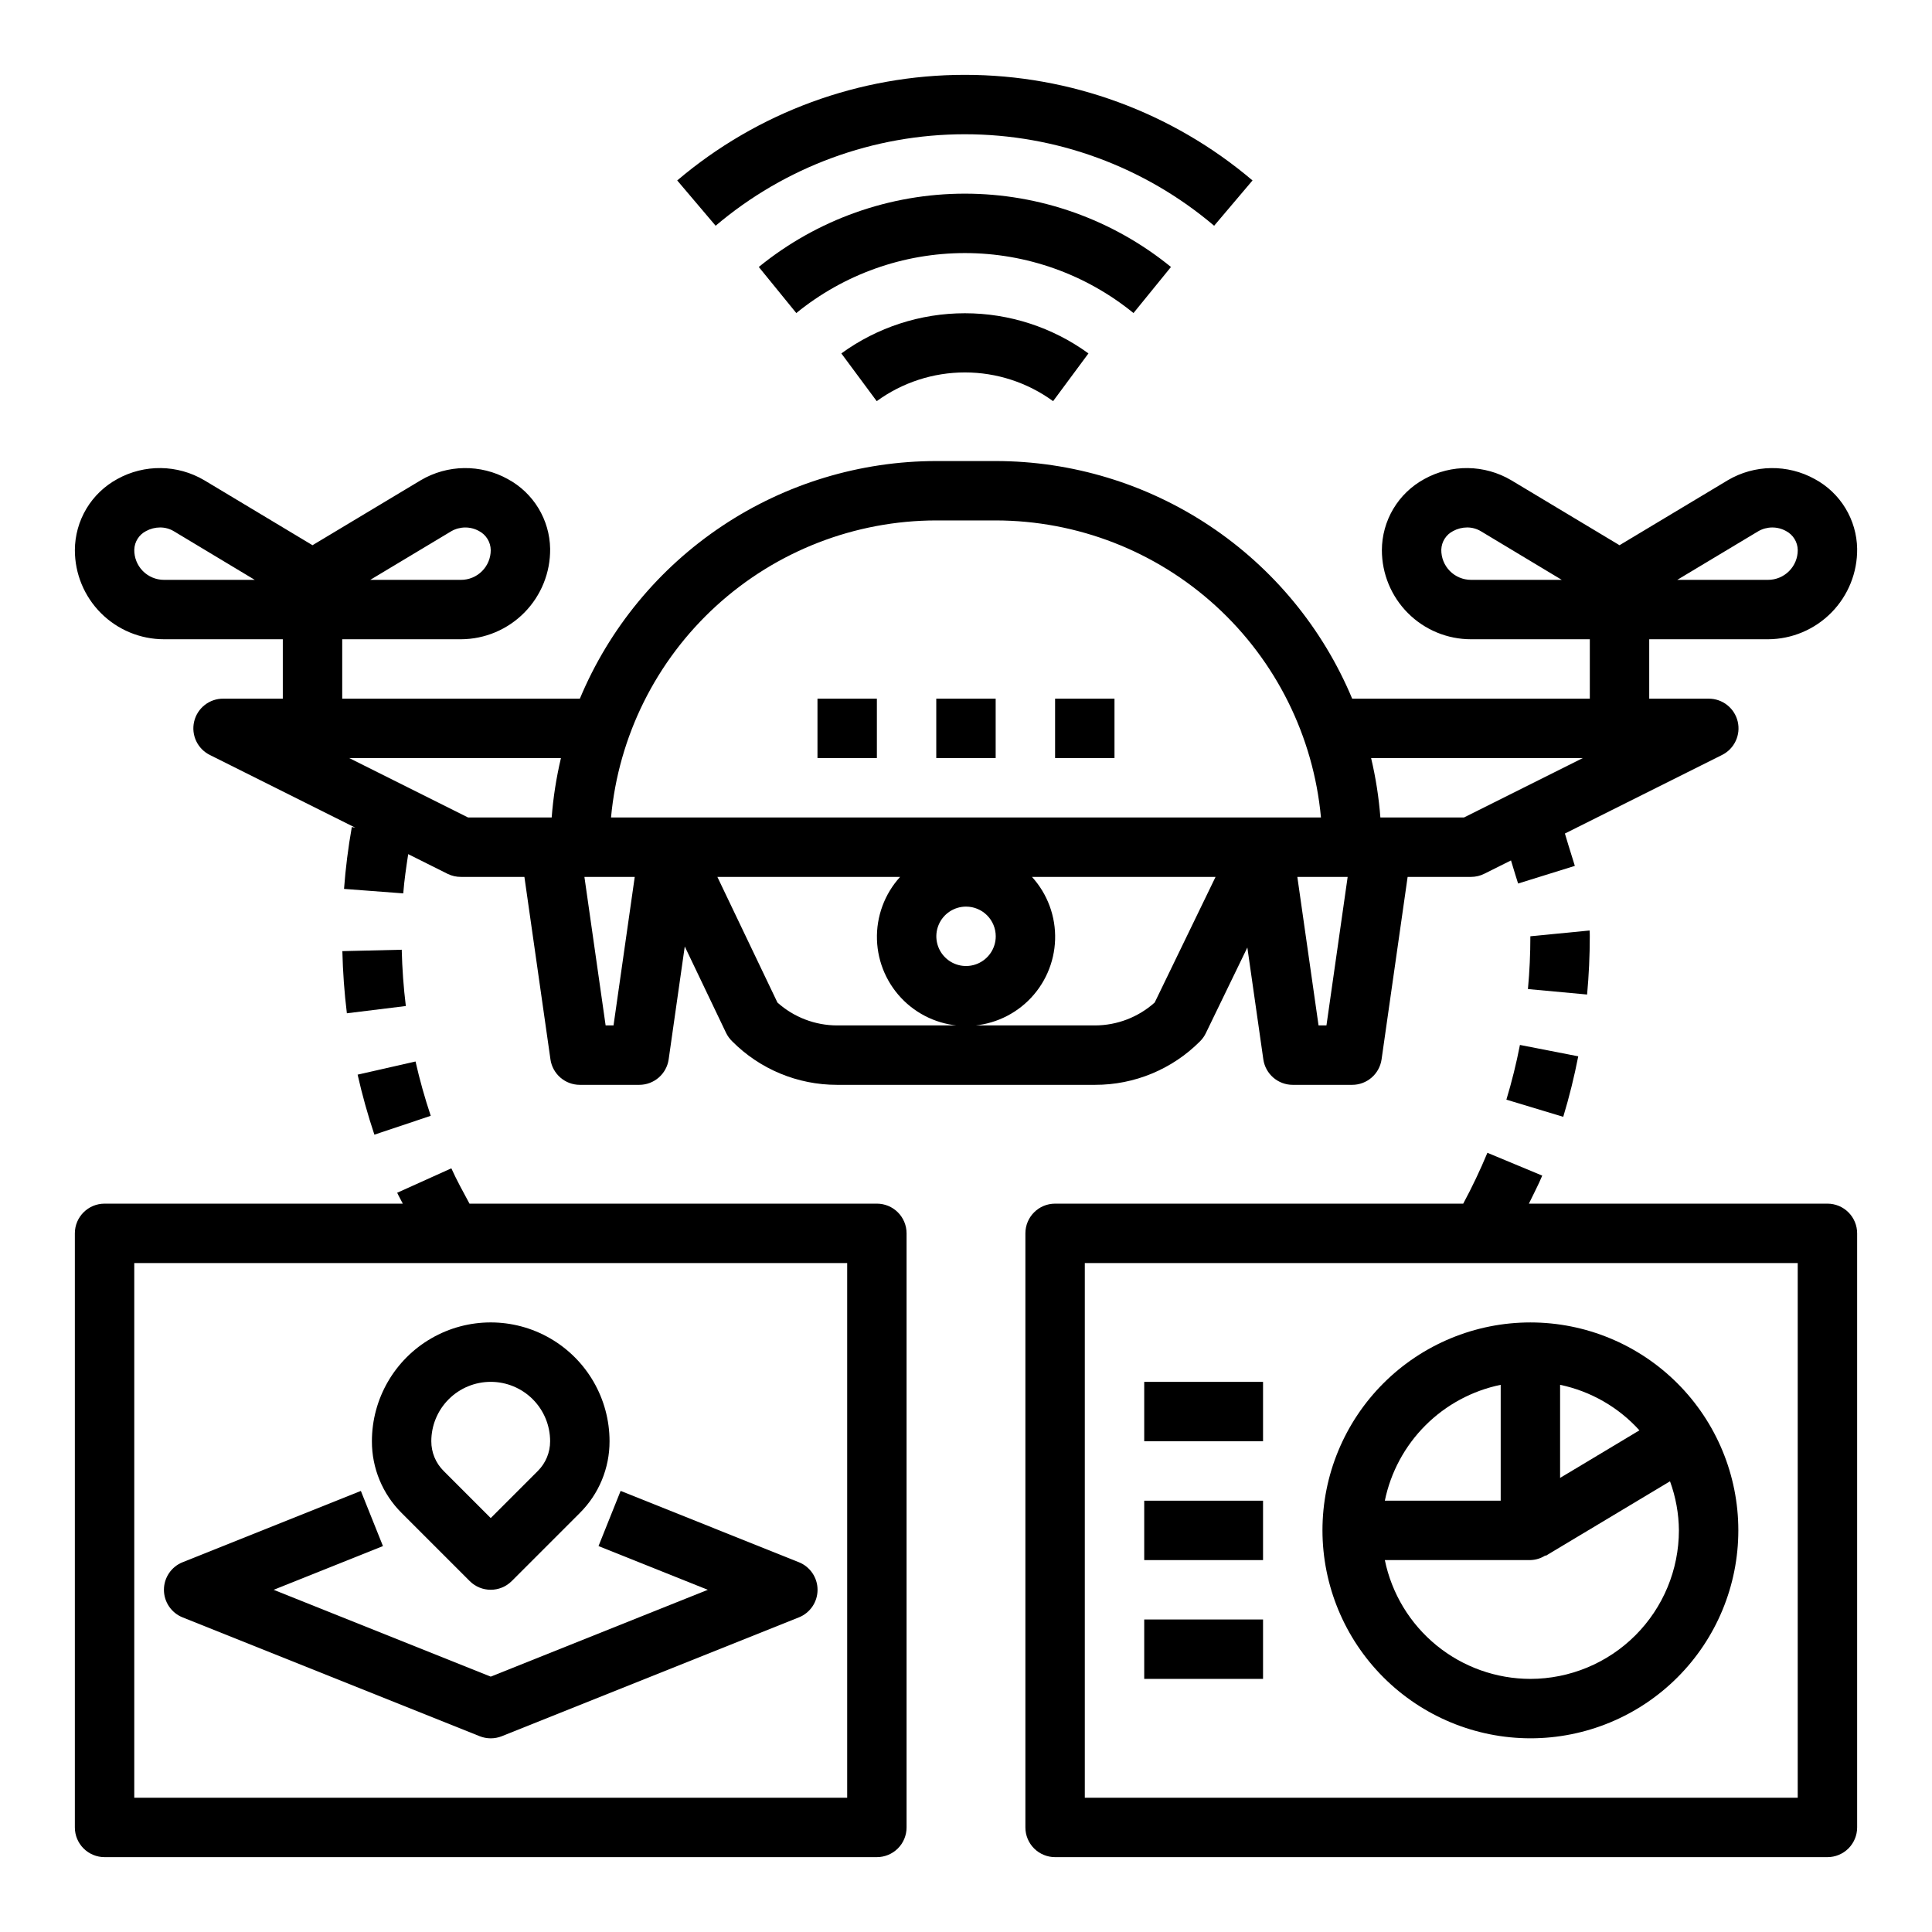 <?xml version="1.0" encoding="UTF-8"?>
<!-- Uploaded to: SVG Repo, www.svgrepo.com, Generator: SVG Repo Mixer Tools -->
<svg fill="#000000" width="800px" height="800px" version="1.1" viewBox="144 144 512 512" xmlns="http://www.w3.org/2000/svg">
 <g>
  <path d="m360.64 329.15h15.742v15.742h-15.742z"/>
  <path d="m392.12 329.15h15.742v15.742h-15.742z"/>
  <path d="m423.61 329.15h15.742v15.742h-15.742z"/>
  <path d="m266.18 313.41c6.32-0.027 12.367-2.578 16.801-7.086 4.434-4.504 6.887-10.594 6.812-16.914-0.066-3.793-1.141-7.5-3.109-10.742-1.973-3.242-4.769-5.902-8.105-7.703-7.211-4.004-16.004-3.879-23.098 0.32l-28.664 17.203-28.66-17.203c-7.094-4.203-15.887-4.328-23.098-0.32-3.383 1.848-6.211 4.566-8.184 7.879s-3.019 7.094-3.035 10.949c0 6.266 2.488 12.27 6.918 16.699 4.43 4.43 10.438 6.918 16.699 6.918h31.488v15.742h-15.742c-3.688-0.039-6.91 2.481-7.754 6.07s0.914 7.281 4.234 8.887l38.469 19.23-0.922-0.164h0.004c-0.965 5.426-1.652 10.895-2.062 16.391l15.695 1.188c0.262-3.504 0.789-6.949 1.309-10.398l10.484 5.242c1.094 0.531 2.301 0.801 3.519 0.789h16.793l6.902 48.352-0.004-0.004c0.559 3.879 3.879 6.758 7.797 6.758h15.742c3.918 0 7.238-2.879 7.793-6.758l4.266-29.914 10.973 22.953 0.004 0.004c0.398 0.805 0.93 1.535 1.574 2.164 7.352 7.406 17.359 11.562 27.793 11.551h68.379c10.441 0.023 20.461-4.129 27.828-11.535 0.621-0.617 1.137-1.336 1.52-2.125l11.02-22.734 4.234 29.637c0.559 3.883 3.883 6.762 7.801 6.758h15.746c3.914 0 7.234-2.879 7.793-6.758l6.902-48.348h16.793c1.219 0 2.426-0.281 3.516-0.828l7.086-3.535c0.371 1.211 0.699 2.363 1.094 3.606l0.789 2.512 15.035-4.676-0.789-2.543c-0.645-2.055-1.289-4.125-1.844-6.031l41.645-20.82c3.277-1.633 4.996-5.309 4.148-8.871-0.852-3.562-4.043-6.066-7.703-6.047h-15.746v-15.742h31.488c6.32-0.027 12.371-2.578 16.805-7.086 4.434-4.504 6.887-10.594 6.812-16.914-0.066-3.793-1.141-7.5-3.113-10.742-1.969-3.242-4.769-5.902-8.105-7.703-7.211-4.004-16-3.879-23.098 0.32l-28.66 17.203-28.66-17.199-0.004-0.004c-7.094-4.203-15.887-4.328-23.094-0.32-3.387 1.848-6.211 4.566-8.188 7.879-1.973 3.312-3.019 7.094-3.031 10.949 0 6.266 2.488 12.27 6.918 16.699 4.426 4.43 10.434 6.918 16.699 6.918h31.488v15.742h-62.977c-7.789-18.637-20.91-34.559-37.715-45.762-16.809-11.207-36.551-17.195-56.75-17.211h-15.746c-20.199 0.016-39.941 6.004-56.75 17.211-16.805 11.203-29.926 27.125-37.711 45.762h-62.977v-15.742zm-2.598-28.621c2.266-1.312 5.059-1.336 7.352-0.066 1.895 0.988 3.094 2.938 3.117 5.07 0 2.09-0.832 4.09-2.305 5.566-1.477 1.477-3.481 2.309-5.566 2.309h-24.059zm-76.125 12.879c-2.113 0-4.137-0.852-5.617-2.356-1.48-1.508-2.293-3.547-2.254-5.66 0.066-2.094 1.277-3.984 3.148-4.93 1.137-0.613 2.406-0.938 3.699-0.941 1.289-0.004 2.551 0.344 3.652 1.008l21.43 12.879zm117.04 118.08-5.621-39.359h13.336l-5.621 39.359zm145.51-6.07h-0.004c-4.344 3.894-9.969 6.055-15.805 6.07h-68.379c-5.828-0.016-11.449-2.172-15.789-6.062l-15.918-33.297h48.422c-4.125 4.539-6.324 10.504-6.129 16.633 0.195 6.133 2.766 11.945 7.172 16.215 4.406 4.266 10.297 6.652 16.434 6.652 6.133 0 12.023-2.387 16.43-6.652 4.406-4.269 6.977-10.082 7.172-16.215 0.195-6.129-2-12.094-6.129-16.633h48.652zm-42.125-17.547c0 3.184-1.918 6.055-4.859 7.273-2.941 1.219-6.328 0.547-8.578-1.707-2.254-2.25-2.926-5.637-1.707-8.578 1.219-2.941 4.09-4.859 7.273-4.859 2.086 0 4.09 0.828 5.566 2.305 1.477 1.477 2.305 3.481 2.305 5.566zm87.641 23.617h-2.094l-5.621-39.359h13.336zm114.43-130.96c2.269-1.312 5.062-1.336 7.352-0.066 1.895 0.988 3.094 2.938 3.117 5.07 0 2.09-0.828 4.09-2.305 5.566-1.477 1.477-3.477 2.309-5.566 2.309h-24.059zm-76.121 12.879c-2.113 0-4.137-0.852-5.617-2.356-1.48-1.508-2.293-3.547-2.258-5.66 0.07-2.094 1.277-3.984 3.152-4.93 1.133-0.613 2.406-0.938 3.699-0.941 1.285-0.004 2.547 0.344 3.652 1.008l21.426 12.879zm29.629 47.23-31.488 15.742h-22.16c-0.406-5.301-1.227-10.566-2.457-15.742zm-171.33-62.977h15.746c21.59 0.027 42.391 8.113 58.336 22.676 15.941 14.559 25.875 34.547 27.855 56.043h-188.14c1.98-21.5 11.914-41.488 27.859-56.051 15.945-14.559 36.754-22.645 58.344-22.668zm-101.93 78.719h-22.16l-31.488-15.742h56.105c-1.23 5.176-2.051 10.441-2.457 15.742z"/>
  <path d="m376.34 250.31c6.789-4.945 14.973-7.613 23.371-7.613 8.398 0 16.582 2.668 23.371 7.613l9.367-12.648v-0.004c-9.516-6.918-20.977-10.645-32.742-10.645s-23.227 3.727-32.742 10.645z"/>
  <path d="m454.32 214.75c-15.43-12.566-34.719-19.43-54.617-19.43-19.898 0-39.188 6.863-54.617 19.43l9.941 12.211h0.004c12.617-10.281 28.398-15.895 44.676-15.895s32.059 5.613 44.68 15.895z"/>
  <path d="m475.93 191.82c-21.293-18.07-48.309-27.988-76.23-27.988s-54.938 9.918-76.23 27.988l10.18 12.004c18.449-15.652 41.859-24.246 66.055-24.246 24.195 0 47.605 8.594 66.055 24.246z"/>
  <path d="m171.71 636.16h204.67c2.086 0 4.09-0.832 5.566-2.305 1.477-1.477 2.305-3.481 2.305-5.566v-157.44c0-2.09-0.828-4.09-2.305-5.566-1.477-1.477-3.481-2.305-5.566-2.305h-107.96c-1.668-3.094-3.371-6.18-4.809-9.359l-14.352 6.473c0.441 0.984 1.023 1.914 1.488 2.891l-79.035-0.004c-4.348 0-7.875 3.523-7.875 7.871v157.44c0 2.086 0.832 4.09 2.309 5.566 1.477 1.473 3.477 2.305 5.566 2.305zm7.871-157.44h188.93v141.7h-188.93z"/>
  <path d="m628.29 462.98h-79.117c1.18-2.488 2.496-4.914 3.535-7.43l-14.531-6.047c-1.898 4.566-4.055 9.102-6.406 13.477h-108.16c-4.348 0-7.871 3.523-7.871 7.871v157.44c0 2.086 0.828 4.09 2.305 5.566 1.477 1.473 3.481 2.305 5.566 2.305h204.68c2.086 0 4.09-0.832 5.566-2.305 1.473-1.477 2.305-3.481 2.305-5.566v-157.44c0-2.09-0.832-4.09-2.305-5.566-1.477-1.477-3.481-2.305-5.566-2.305zm-7.875 157.44h-188.93v-141.7h188.93z"/>
  <path d="m258.15 439.7c-1.582-4.727-2.93-9.531-4.031-14.395l-15.352 3.488 0.004-0.004c1.215 5.375 2.699 10.684 4.445 15.91z"/>
  <path d="m234.73 396.06c0.125 5.512 0.527 11.02 1.195 16.469l15.625-1.922c-0.605-4.914-0.969-9.934-1.086-14.918z"/>
  <path d="m543.21 435.42 15.066 4.551c1.594-5.273 2.922-10.625 3.977-16.035l-15.453-3.016c-0.953 4.891-2.148 9.73-3.59 14.5z"/>
  <path d="m565.31 392.22c0-0.535 0-1.078-0.047-1.629l-15.699 1.531c0 4.644-0.211 9.352-0.645 13.988l15.68 1.449c0.473-5.125 0.711-10.32 0.711-15.34z"/>
  <path d="m355.7 558-47.23-18.895-5.856 14.617 28.965 11.594-57.527 23.008-57.531-23.008 28.969-11.586-5.856-14.617-47.23 18.895v-0.008c-2.996 1.195-4.961 4.094-4.961 7.316s1.965 6.117 4.961 7.312l78.719 31.488c1.883 0.746 3.977 0.746 5.856 0l78.719-31.488h0.004c2.992-1.195 4.957-4.09 4.957-7.312s-1.965-6.121-4.957-7.316z"/>
  <path d="m268.48 563c3.074 3.074 8.059 3.074 11.133 0l18.051-18.051c5.055-5.027 7.887-11.871 7.871-19.004 0-11.246-6.004-21.645-15.746-27.27-9.742-5.625-21.746-5.625-31.488 0-9.742 5.625-15.742 16.023-15.742 27.27-0.02 7.133 2.816 13.977 7.871 19.004zm5.566-52.797c4.176 0 8.18 1.66 11.133 4.609 2.953 2.953 4.609 6.957 4.609 11.133 0.008 2.957-1.164 5.789-3.258 7.875l-12.484 12.484-12.477-12.484c-2.102-2.082-3.277-4.918-3.269-7.875 0-4.176 1.66-8.18 4.613-11.133 2.953-2.949 6.957-4.609 11.133-4.609z"/>
  <path d="m447.23 573.18h31.488v15.742h-31.488z"/>
  <path d="m447.23 541.7h31.488v15.742h-31.488z"/>
  <path d="m549.57 604.67c14.613 0 28.633-5.805 38.965-16.141 10.336-10.332 16.141-24.352 16.141-38.965 0-14.613-5.805-28.629-16.141-38.965-10.332-10.332-24.352-16.141-38.965-16.141-14.613 0-28.629 5.809-38.965 16.141-10.332 10.336-16.141 24.352-16.141 38.965 0.02 14.609 5.828 28.617 16.16 38.945 10.332 10.332 24.336 16.145 38.945 16.16zm0-15.742v-0.004c-9.07-0.012-17.859-3.148-24.887-8.883-7.023-5.738-11.859-13.719-13.688-22.605h38.574c1.418-0.035 2.797-0.461 3.984-1.234l0.07 0.109 32.945-19.75c1.523 4.168 2.324 8.566 2.359 13.004-0.012 10.438-4.16 20.441-11.539 27.82-7.379 7.379-17.383 11.527-27.82 11.539zm28.891-65.875-21.02 12.609v-24.672c8.105 1.699 15.465 5.922 21.02 12.062zm-36.762-12.062v30.703h-30.703c1.559-7.559 5.297-14.492 10.754-19.949 5.457-5.457 12.391-9.195 19.949-10.754z"/>
  <path d="m447.23 510.21h31.488v15.742h-31.488z"/>
 </g>
</svg>